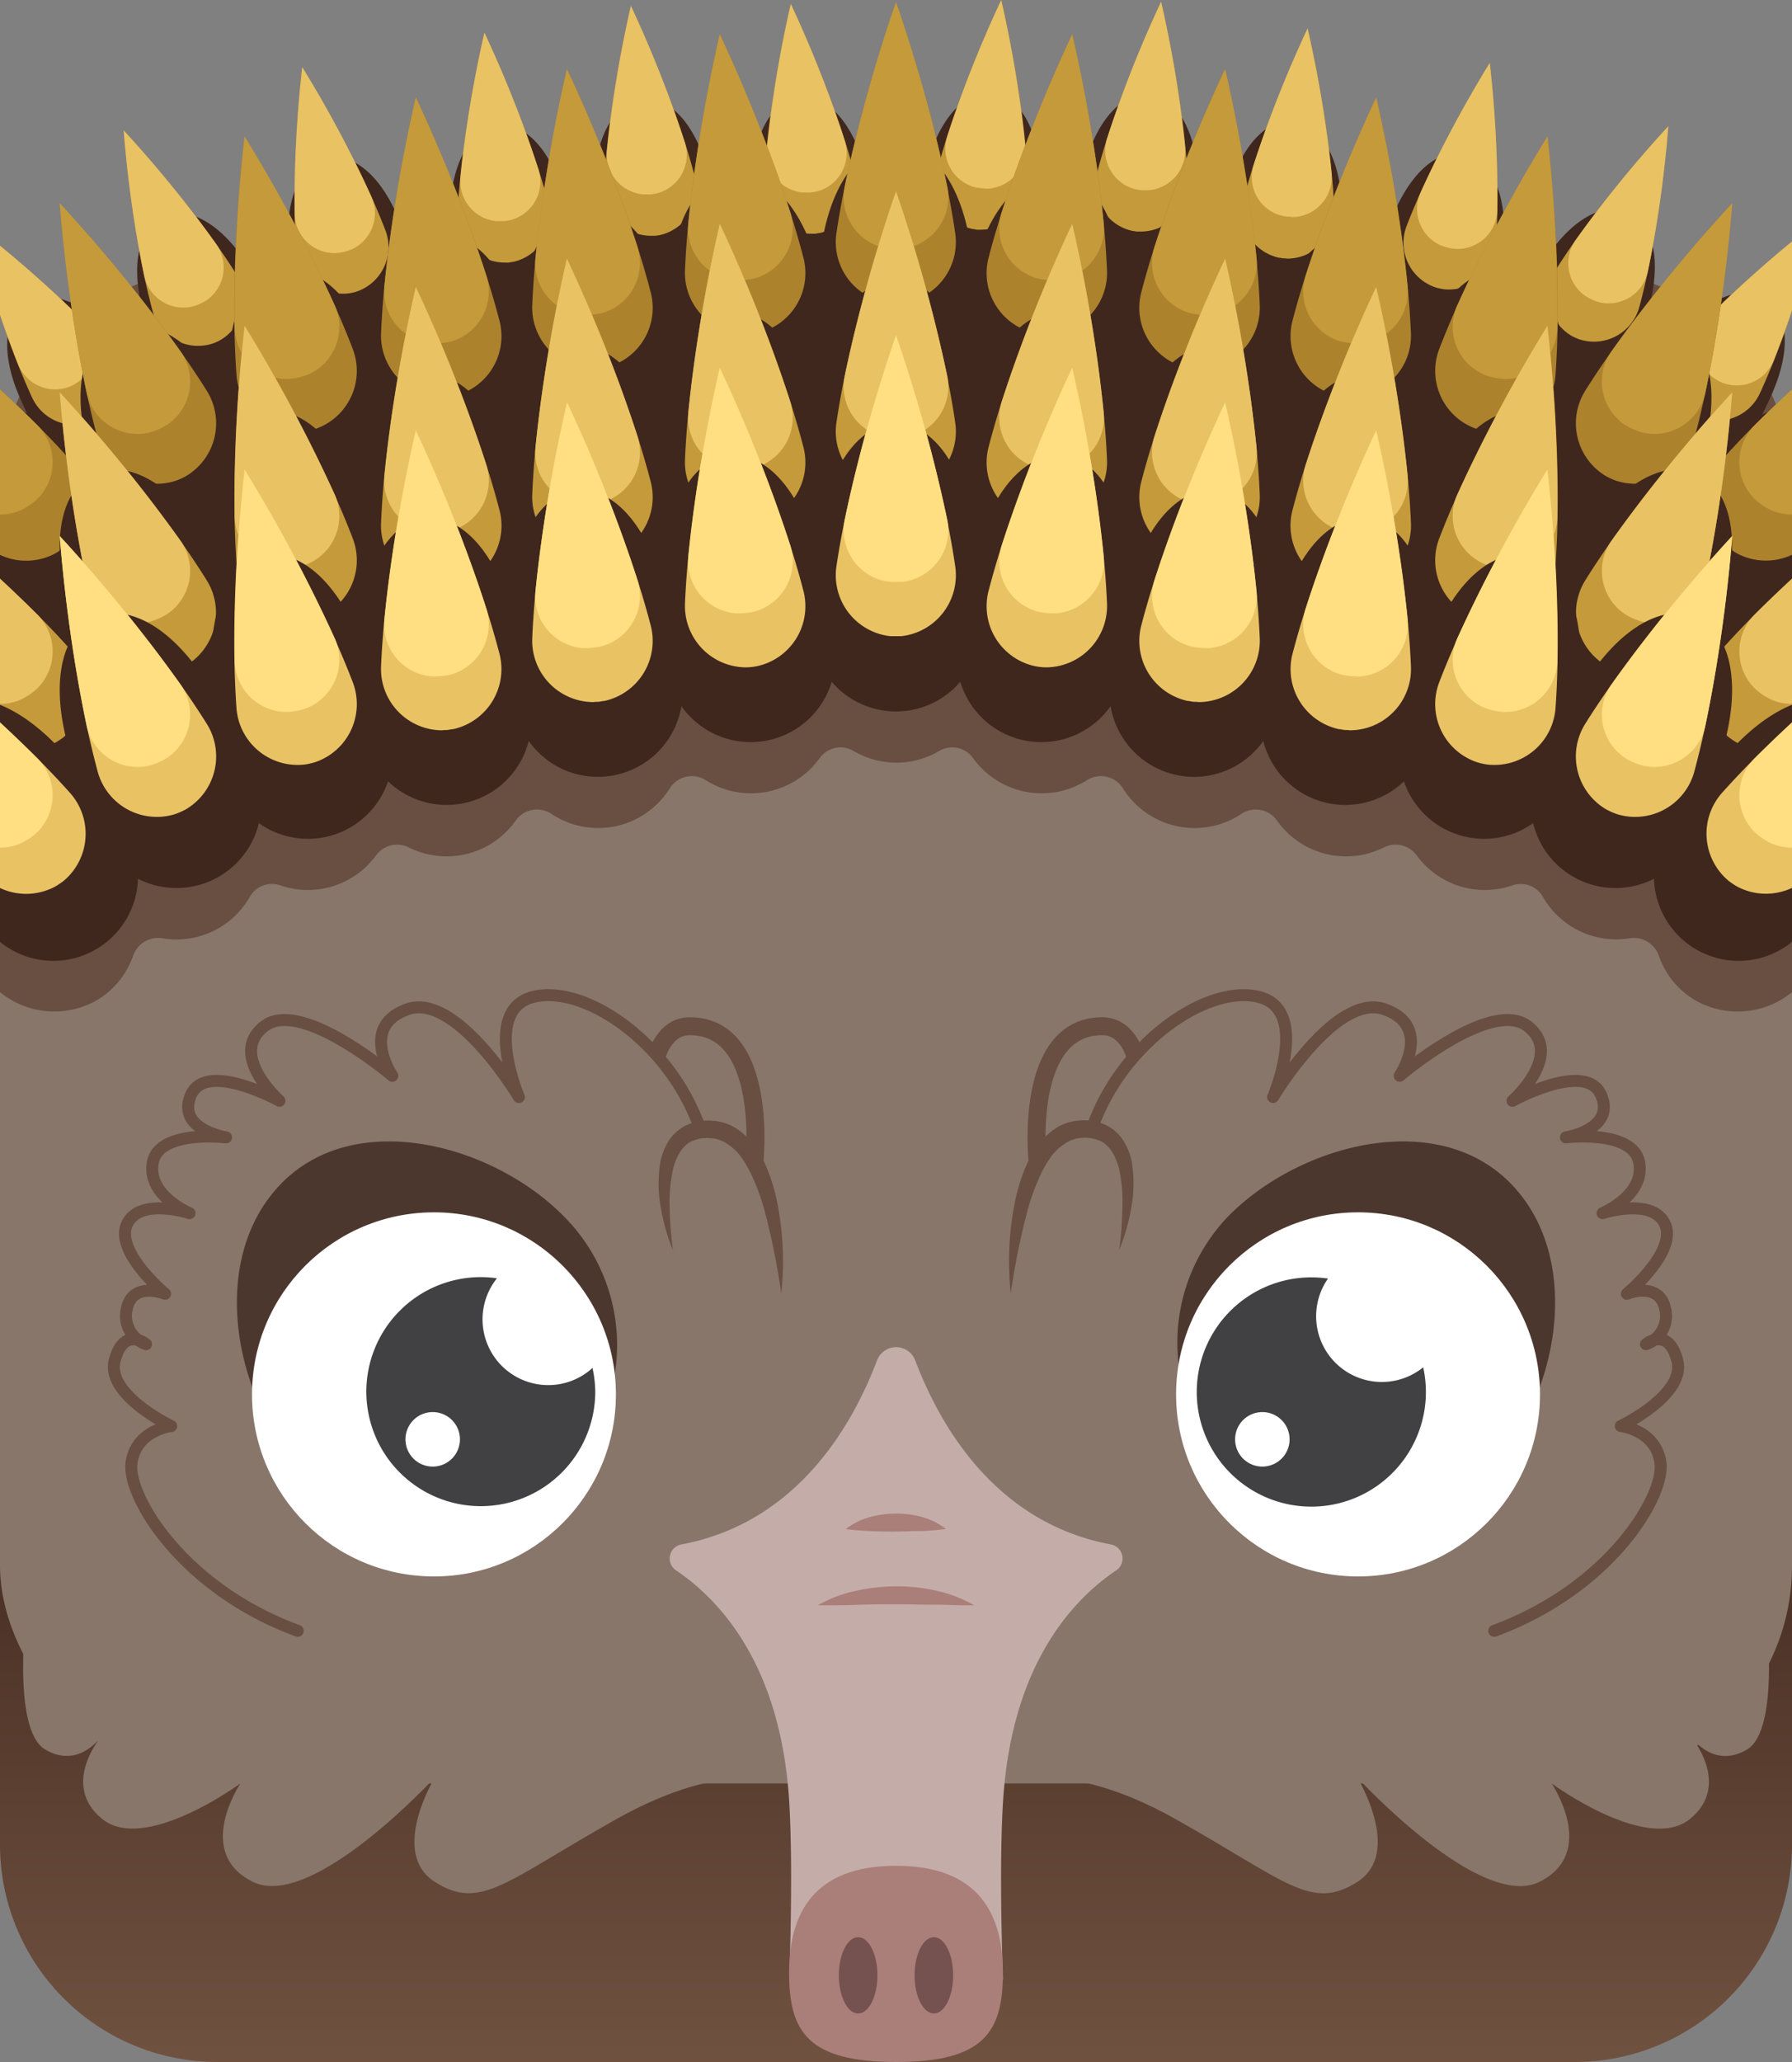 <svg id="Layer_1" data-name="Layer 1" xmlns="http://www.w3.org/2000/svg" xmlns:xlink="http://www.w3.org/1999/xlink" viewBox="0 0 300 345"><rect x="0" y="0" width="300" height="345" fill="#808080" stroke="none"/><defs><linearGradient id="linear-gradient" x1="150" y1="356.11" x2="150" y2="161.16" gradientUnits="userSpaceOnUse"><stop offset="0" stop-color="#755643"/><stop offset="0.61" stop-color="#3f271e"/></linearGradient><clipPath id="clip-path"><rect width="300" height="169.85" fill="none"/></clipPath></defs><g id="australia"><path d="M263.62,345H36.38A36.38,36.38,0,0,1,0,308.62V259.14H300v49.48A36.38,36.38,0,0,1,263.62,345Z" fill="url(#linear-gradient)"/><rect y="45" width="300" height="253.39" rx="36.38" fill="#88766b"/><path d="M307.43,268.58H295.51s2.73,20.74-3.06,24.15-9.53-2.39-9.53-2.39,7.15,8.18,0,14-23.15-5.94-23.15-5.94,7.83,11.58-2.08,16.47-30.46-17.46-30.46-17.46,7.69,12.57,0,17.46-11.72,0-30.46-10.53S168,298.39,168,298.39H132s-10-4.59-28.75,5.94-22.78,15.41-30.46,10.53,0-17.46,0-17.46-20.55,22.34-30.46,17.46-2.08-16.47-2.08-16.47-16,11.76-23.15,5.94,0-14,0-14-3.74,5.79-9.53,2.39-3.06-24.15-3.06-24.15H-7.43" fill="#88766b"/><path d="M248.89,246.38a30.46,30.46,0,0,1-43.07-43.08c11.89-11.89,34.79-18,47.18-5.19S260.79,234.48,248.89,246.38Z" fill="#4c372e"/><path d="M94.18,203.3a30.46,30.46,0,1,1-43.07,43.08c-11.9-11.9-16.5-35.46-4.11-48.27S82.29,191.41,94.18,203.3Z" fill="#4c372e"/><circle cx="227.35" cy="233.3" r="30.46" fill="#fff"/><circle cx="72.65" cy="233.3" r="30.46" fill="#fff"/><path d="M99.19,228.88a11,11,0,0,1-16-15,18.45,18.45,0,0,0-2.7-.2,19.16,19.16,0,1,0,19.16,19.16A19.52,19.52,0,0,0,99.19,228.88Zm-26.78,16.5A4.56,4.56,0,1,1,77,240.83,4.56,4.56,0,0,1,72.41,245.38Z" fill="#414042"/><path d="M238.26,228.77a11,11,0,0,1-15.94-14.85,19.53,19.53,0,0,0-2.77-.2,19.18,19.18,0,1,0,18.71,15.05Zm-26.92,16.61a4.56,4.56,0,1,1,4.55-4.55A4.56,4.56,0,0,1,211.34,245.38Z" fill="#414042"/><path d="M169.21,216.43a50.6,50.6,0,0,1,.53-14.42,31.63,31.63,0,0,1,2.11-7.11,17.9,17.9,0,0,1,1.94-3.34,12.08,12.08,0,0,1,3-2.82,8.39,8.39,0,0,1,4-1.27,8.85,8.85,0,0,1,4.16.68,7.29,7.29,0,0,1,3.22,2.86,10.1,10.1,0,0,1,1.36,3.77,22.25,22.25,0,0,1-.17,7.43,33.54,33.54,0,0,1-2,6.94,60.94,60.94,0,0,0,.55-7.08,25.2,25.2,0,0,0-.64-6.79c-.59-2.11-1.68-3.91-3.41-4.52a6.41,6.41,0,0,0-2.84-.37,5.42,5.42,0,0,0-2.66.9,9.1,9.1,0,0,0-2.23,2,19.84,19.84,0,0,0-1.7,2.78,37.56,37.56,0,0,0-2.4,6.42A120,120,0,0,0,169.21,216.43Z" fill="#694e42"/><path d="M182.75,189c4.85-14.3,19.15-24.31,27.91-22.22s2.47,16.77,2.47,16.77S223.6,166,231.77,168.86,234.32,180,234.32,180s15.32-13.06,21.45-8.28-2.56,12.46-2.56,12.46,12.26-6.77,14.81-1-5.87,7.12-5.87,7.12,11.23-1.34,12.26,4.18-6.13,8.5-6.13,8.5,8.42-2.72,10.47,1.87-6.39,11.62-6.39,11.62,5.36-2.17,6.39,2.43a5,5,0,0,1-3.2,6s3.71-3.06,5.24,2.7-9.45,11-9.45,11,5.87.64,6.64,6.14-8.43,21-27.83,28.12" fill="none" stroke="#694e42" stroke-linecap="round" stroke-linejoin="round" stroke-width="2"/><path d="M173.7,194.38s-2.44-22.68,10.83-22.68c4.25,0,5.5,4.89,5.5,4.89" fill="none" stroke="#694e42" stroke-miterlimit="10" stroke-width="3"/><path d="M130.79,216.43a120,120,0,0,0-2.8-13.9,37.56,37.56,0,0,0-2.4-6.42,19.84,19.84,0,0,0-1.7-2.78,9.1,9.1,0,0,0-2.23-2,5.42,5.42,0,0,0-2.66-.9,6.41,6.41,0,0,0-2.84.37c-1.73.61-2.82,2.41-3.41,4.52a25.2,25.2,0,0,0-.64,6.79,60.94,60.94,0,0,0,.55,7.08,33.54,33.54,0,0,1-2-6.94,22.25,22.25,0,0,1-.17-7.43,10.1,10.1,0,0,1,1.36-3.77,7.29,7.29,0,0,1,3.22-2.86,8.85,8.85,0,0,1,4.16-.68,8.39,8.39,0,0,1,4,1.27,12.08,12.08,0,0,1,3,2.82,17.9,17.9,0,0,1,1.94,3.34,31.63,31.63,0,0,1,2.11,7.11A50.6,50.6,0,0,1,130.79,216.43Z" fill="#694e42"/><path d="M117.25,189c-4.85-14.3-19.15-24.31-27.91-22.22s-2.47,16.77-2.47,16.77S76.4,166,68.23,168.86,65.68,180,65.68,180s-15.32-13.06-21.45-8.28,2.56,12.46,2.56,12.46-12.26-6.77-14.81-1,5.87,7.12,5.87,7.12-11.23-1.34-12.26,4.18,6.13,8.5,6.13,8.5-8.42-2.72-10.47,1.87,6.39,11.62,6.39,11.62-5.36-2.17-6.39,2.43a5,5,0,0,0,3.2,6s-3.71-3.06-5.24,2.7,9.45,11,9.45,11-5.87.64-6.64,6.14,8.43,21,27.83,28.12" fill="none" stroke="#694e42" stroke-linecap="round" stroke-linejoin="round" stroke-width="2"/><path d="M126.3,194.38s2.44-22.68-10.83-22.68c-4.25,0-5.5,4.89-5.5,4.89" fill="none" stroke="#694e42" stroke-miterlimit="10" stroke-width="3"/><path d="M132.12,331.2s.72-17.84,0-29.79c-1.41-22.92-11.7-33.8-18.95-38.67a2.39,2.39,0,0,1,.94-4.34c19.18-3.61,28.5-19.65,32.73-30.82a3.41,3.41,0,0,1,6.36,0c4.23,11.17,13.55,27.21,32.73,30.82a2.39,2.39,0,0,1,.94,4.34c-7.25,4.87-17.54,15.75-18.95,38.67-.74,11.95,0,29.79,0,29.79" fill="#c4ada9"/><path d="M167.9,330.06C167.9,340,164.73,345,150,345s-17.9-5.05-17.9-14.94,4.1-17.89,17.9-17.89S167.9,320.18,167.9,330.06Z" fill="#aa7e79"/><path d="M136.93,268.58a21.79,21.79,0,0,1,6.34-2.41,31,31,0,0,1,6.73-.75,28.35,28.35,0,0,1,6.74.73,22,22,0,0,1,6.33,2.43c-2.3.07-4.46-.1-6.63-.09s-4.29-.08-6.43-.07-4.29,0-6.45.09S139.21,268.6,136.93,268.58Z" fill="#aa7e79"/><path d="M141.59,255.84a11.21,11.21,0,0,1,4-2,16.18,16.18,0,0,1,4.38-.6,15.58,15.58,0,0,1,4.39.58,11.3,11.3,0,0,1,4,2,39.8,39.8,0,0,1-4.32.35c-1.37,0-2.73.07-4.08.08s-2.72,0-4.1-.07A42.37,42.37,0,0,1,141.59,255.84Z" fill="#aa7e79"/><ellipse cx="143.66" cy="330.5" rx="3.23" ry="6.38" fill="#75514f"/><ellipse cx="156.34" cy="330.5" rx="3.23" ry="6.38" fill="#75514f"/><path d="M263.62,45H36.38A36.38,36.38,0,0,0,0,81.38V166a14.38,14.38,0,0,0,16.5,1.18,14.06,14.06,0,0,0,5.8-7.3A4.42,4.42,0,0,1,27.25,157a14.14,14.14,0,0,0,14.54-6.89,4.27,4.27,0,0,1,5.08-2,14.13,14.13,0,0,0,16.09-5,4.36,4.36,0,0,1,5.51-1.31,14.16,14.16,0,0,0,17.87-4.51,4.34,4.34,0,0,1,6-1.09,14.15,14.15,0,0,0,19.79-4.3,4.36,4.36,0,0,1,6-1.38,14.17,14.17,0,0,0,19.14-3.74,4.27,4.27,0,0,1,5.64-1.12,14.15,14.15,0,0,0,14.3,0,4.27,4.27,0,0,1,5.64,1.12,14.17,14.17,0,0,0,19.14,3.74,4.36,4.36,0,0,1,6,1.38,14.15,14.15,0,0,0,19.79,4.3,4.34,4.34,0,0,1,6,1.09,14.16,14.16,0,0,0,17.87,4.51,4.36,4.36,0,0,1,5.51,1.31,14.13,14.13,0,0,0,16.09,5,4.27,4.27,0,0,1,5.08,2A14.14,14.14,0,0,0,272.75,157a4.42,4.42,0,0,1,4.95,2.89,14.06,14.06,0,0,0,5.8,7.3A14.38,14.38,0,0,0,300,166V81.38A36.38,36.38,0,0,0,263.62,45Z" fill="#694e42"/><g clip-path="url(#clip-path)"><path d="M126,42.85a10.68,10.68,0,1,0,21.24-2.26,83.72,83.72,0,0,0-2.38-12.17c-4.57-17.24-18.25-15.84-19.09,1.95A82.35,82.35,0,0,0,126,42.85Z" fill="#3f271e"/><path d="M143.1,29.27A7.87,7.87,0,0,1,137.17,39c-.23,0-.46.08-.7.1s-.47,0-.7,0a7.87,7.87,0,0,1-7.85-8.3c.61-14.15,4.46-30.17,4.46-30.17S139.52,15.56,143.1,29.27Z" fill="#c59a3b"/><path d="M141.4,23.46a6.69,6.69,0,0,1-4.35,8.5l-.62.14c-.23,0-.46.08-.7.11s-.46,0-.7,0-.43,0-.64,0a6.68,6.68,0,0,1-6-7.39,200.76,200.76,0,0,1,4-24.14A200.18,200.18,0,0,1,141.4,23.46Z" fill="#e9c264"/><path d="M99.65,43.16a10.68,10.68,0,0,0,21.24-2.26,82.4,82.4,0,0,0-2.38-12.17C114,11.49,100.27,12.89,99.42,30.68A83.68,83.68,0,0,0,99.65,43.16Z" fill="#3f271e"/><path d="M116.32,29.58a7.87,7.87,0,0,1-5.92,9.77l-.7.1c-.23,0-.47,0-.7,0a7.86,7.86,0,0,1-7.85-8.29C101.76,17,105.61,1,105.61,1S112.75,15.87,116.32,29.58Z" fill="#c59a3b"/><path d="M114.63,23.78a6.68,6.68,0,0,1-4.35,8.49,6.23,6.23,0,0,1-.62.15c-.23,0-.46.08-.7.1s-.47,0-.7,0-.43,0-.64,0a6.68,6.68,0,0,1-6-7.39,200.76,200.76,0,0,1,4-24.14A199.88,199.88,0,0,1,114.63,23.78Z" fill="#e9c264"/><path d="M75.56,47.56A10.68,10.68,0,0,0,96.8,45.3a82.4,82.4,0,0,0-2.38-12.17c-4.57-17.24-18.25-15.84-19.09,1.95A82.35,82.35,0,0,0,75.56,47.56Z" fill="#3f271e"/><path d="M91.81,34.06a7.87,7.87,0,0,1-5.93,9.76c-.23,0-.46.08-.7.11s-.47,0-.7,0a7.87,7.87,0,0,1-7.85-8.29C77.24,21.52,81.09,5.5,81.09,5.5S88.23,20.35,91.81,34.06Z" fill="#c59a3b"/><path d="M90.11,28.25a6.68,6.68,0,0,1-4.35,8.5,6.23,6.23,0,0,1-.62.15c-.23,0-.46.08-.7.1s-.46,0-.7,0-.43,0-.64,0a6.68,6.68,0,0,1-6-7.39,200.76,200.76,0,0,1,4-24.14A200.18,200.18,0,0,1,90.11,28.25Z" fill="#e9c264"/><path d="M49.91,53.73a10.68,10.68,0,1,0,20.84-4.65A82.32,82.32,0,0,0,67,37.26C60.53,20.65,47.1,23.58,48.27,41.35A82.28,82.28,0,0,0,49.91,53.73Z" fill="#3f271e"/><path d="M64.48,38.42a7.87,7.87,0,0,1-4.79,10.37c-.22.07-.45.13-.68.18s-.46.09-.69.12a7.87,7.87,0,0,1-8.74-7.35c-1-14.14,1-30.49,1-30.49S59.38,25.2,64.48,38.42Z" fill="#c59a3b"/><path d="M62.14,32.84a6.68,6.68,0,0,1-3.36,8.93l-.6.22c-.23.07-.45.13-.68.18l-.69.12-.64.06a6.68,6.68,0,0,1-6.84-6.66,200.1,200.1,0,0,1,1.28-24.44A200.35,200.35,0,0,1,62.14,32.84Z" fill="#e9c264"/><path d="M27.89,63.89a10.68,10.68,0,0,0,19.58-8.55,82,82,0,0,0-5.93-10.88C32,29.39,19.37,34.83,23.92,52.06A82.76,82.76,0,0,0,27.89,63.89Z" fill="#3f271e"/><path d="M39.54,45.85a7.87,7.87,0,0,1-2.72,11.09,6.14,6.14,0,0,1-.63.31c-.22.09-.44.18-.66.25a7.87,7.87,0,0,1-10-5.54c-3.68-13.69-4.82-30.13-4.82-30.13S32,33.85,39.54,45.85Z" fill="#c59a3b"/><path d="M36.18,40.82a6.69,6.69,0,0,1-1.59,9.41,6.32,6.32,0,0,1-.56.33c-.2.11-.41.21-.63.31s-.43.18-.65.25-.41.13-.62.18a6.67,6.67,0,0,1-8-5.23,198.3,198.3,0,0,1-3.42-24.24A201.72,201.72,0,0,1,36.18,40.82Z" fill="#e9c264"/><path d="M9.44,78A10.68,10.68,0,1,0,27.3,66.25a83.16,83.16,0,0,0-7.68-9.73C7.68,43.27-3.85,50.77,3.53,67A84.18,84.18,0,0,0,9.44,78Z" fill="#3f271e"/><path d="M18.1,58.06a7.88,7.88,0,0,1-.81,11.4c-.18.14-.37.27-.57.4s-.4.25-.6.37A7.88,7.88,0,0,1,5.34,66.44C-.58,53.57-4.48,37.56-4.48,37.56S8.66,47.51,18.1,58.06Z" fill="#c59a3b"/><path d="M13.94,53.67a6.69,6.69,0,0,1,0,9.55c-.16.14-.32.28-.49.41s-.37.28-.57.41-.4.25-.6.36a4.41,4.41,0,0,1-.58.28A6.68,6.68,0,0,1,3,60.87,200.29,200.29,0,0,1-4.48,37.56,199,199,0,0,1,13.94,53.67Z" fill="#e9c264"/><path d="M174,42.15a10.68,10.68,0,0,1-21.24-2.26,83.86,83.86,0,0,1,2.38-12.16c4.57-17.24,18.25-15.85,19.09,1.95A82.19,82.19,0,0,1,174,42.15Z" fill="#3f271e"/><path d="M156.9,28.56a7.87,7.87,0,0,0,5.93,9.76c.23,0,.46.08.7.11s.47,0,.7,0a7.87,7.87,0,0,0,7.85-8.29C171.47,16,167.62,0,167.62,0S160.48,14.85,156.9,28.56Z" fill="#c59a3b"/><path d="M158.6,22.75a6.68,6.68,0,0,0,4.35,8.5,6.23,6.23,0,0,0,.62.15c.23,0,.46.08.7.1s.46,0,.7.05.43,0,.64,0a6.68,6.68,0,0,0,6-7.39,200.76,200.76,0,0,0-4-24.14A200.18,200.18,0,0,0,158.6,22.75Z" fill="#e9c264"/><path d="M200.35,42.46a10.68,10.68,0,0,1-21.24-2.26A82.54,82.54,0,0,1,181.49,28c4.56-17.24,18.24-15.85,19.09,1.95A83.51,83.51,0,0,1,200.35,42.46Z" fill="#3f271e"/><path d="M183.68,28.88a7.86,7.86,0,0,0,5.92,9.76c.23,0,.46.08.7.1s.47,0,.7,0a7.87,7.87,0,0,0,7.85-8.3C198.24,16.34,194.39.32,194.39.32S187.25,15.17,183.68,28.88Z" fill="#c59a3b"/><path d="M185.37,23.07a6.69,6.69,0,0,0,4.35,8.5l.62.14c.23.05.46.08.7.11s.47,0,.7,0,.43,0,.64,0a6.68,6.68,0,0,0,6-7.39,200.76,200.76,0,0,0-4-24.14A199.27,199.27,0,0,0,185.37,23.07Z" fill="#e9c264"/><path d="M224.44,46.87A10.68,10.68,0,0,1,203.2,44.6a82.54,82.54,0,0,1,2.38-12.16c4.57-17.24,18.25-15.85,19.09,2A82.35,82.35,0,0,1,224.44,46.87Z" fill="#3f271e"/><path d="M208.19,33.36a7.87,7.87,0,0,0,5.93,9.76c.23,0,.46.08.7.1s.47,0,.7.05a7.88,7.88,0,0,0,7.85-8.3c-.61-14.15-4.46-30.18-4.46-30.18S211.77,19.65,208.19,33.36Z" fill="#c59a3b"/><path d="M209.89,27.55A6.67,6.67,0,0,0,214.24,36a6.23,6.23,0,0,0,.62.15,5.36,5.36,0,0,0,.7.1c.23,0,.46,0,.7.05s.43,0,.64,0a6.69,6.69,0,0,0,6-7.39,201.14,201.14,0,0,0-4-24.15A199.88,199.88,0,0,0,209.89,27.55Z" fill="#e9c264"/><path d="M250.09,53a10.68,10.68,0,1,1-20.84-4.64A81.53,81.53,0,0,1,233,36.57c6.48-16.61,19.91-13.68,18.74,4.09A82.32,82.32,0,0,1,250.09,53Z" fill="#3f271e"/><path d="M235.52,37.71a7.87,7.87,0,0,0,4.79,10.37c.22.07.45.13.68.18l.69.13A7.88,7.88,0,0,0,250.42,41c1-14.13-1-30.49-1-30.49S240.62,24.5,235.52,37.71Z" fill="#c59a3b"/><path d="M237.86,32.13a6.69,6.69,0,0,0,3.36,8.94l.6.21c.23.07.45.13.68.18s.46.1.69.13l.64.06A6.68,6.68,0,0,0,250.67,35a200.18,200.18,0,0,0-1.28-24.45A201.5,201.5,0,0,0,237.86,32.13Z" fill="#e9c264"/><path d="M272.11,63.19a10.68,10.68,0,1,1-19.58-8.54,82.72,82.72,0,0,1,5.93-10.89c9.54-15.06,22.17-9.62,17.62,7.6A82.76,82.76,0,0,1,272.11,63.19Z" fill="#3f271e"/><path d="M260.46,45.14a7.88,7.88,0,0,0,2.72,11.1,6.09,6.09,0,0,0,.63.3c.22.1.44.18.66.26a7.87,7.87,0,0,0,10-5.55c3.68-13.68,4.82-30.12,4.82-30.12S268,33.15,260.46,45.14Z" fill="#c59a3b"/><path d="M263.82,40.11a6.69,6.69,0,0,0,1.59,9.41,6.32,6.32,0,0,0,.56.33,6.14,6.14,0,0,0,.63.31c.21.1.43.18.65.26s.41.13.62.18a6.69,6.69,0,0,0,8-5.23,198.3,198.3,0,0,0,3.42-24.24A200.82,200.82,0,0,0,263.82,40.11Z" fill="#e9c264"/><path d="M290.56,77.28A10.68,10.68,0,0,1,272.7,65.55a83.16,83.16,0,0,1,7.68-9.73c11.94-13.24,23.47-5.75,16.09,10.46A84.33,84.33,0,0,1,290.56,77.28Z" fill="#3f271e"/><path d="M281.9,57.36a7.87,7.87,0,0,0,.81,11.39c.18.14.37.28.57.41s.4.25.6.36a7.88,7.88,0,0,0,10.78-3.79c5.92-12.87,9.82-28.88,9.82-28.88S291.34,46.8,281.9,57.36Z" fill="#c59a3b"/><path d="M286.06,53a6.69,6.69,0,0,0,0,9.55l.49.42c.18.14.37.28.57.41l.6.36.58.28A6.68,6.68,0,0,0,297,60.17a200.11,200.11,0,0,0,7.45-23.32A200.74,200.74,0,0,0,286.06,53Z" fill="#e9c264"/><path d="M187.47,62.7a13.73,13.73,0,0,1-15.2,12A13.56,13.56,0,0,1,160,59.85a101.83,101.83,0,0,1,3.08-15.34c5.9-21.75,23.61-20,24.7,2.45A101.5,101.5,0,0,1,187.47,62.7Z" fill="#3f271e"/><path d="M165.53,43a10.26,10.26,0,0,0,7.73,12.73c.3.05.6.1.91.13s.61,0,.91.06A10.27,10.27,0,0,0,185.32,45.1c-.8-18.45-5.82-39.35-5.82-39.35S170.19,25.12,165.53,43Z" fill="#ad822d"/><path d="M167.73,35.42a8.72,8.72,0,0,0,5.68,11.08,6.84,6.84,0,0,0,.81.19,9.07,9.07,0,0,0,.91.14c.3,0,.61.05.91.06s.56,0,.84,0a8.72,8.72,0,0,0,7.88-9.64A261,261,0,0,0,179.5,5.75,261.81,261.81,0,0,0,167.73,35.42Z" fill="#c59a3b"/><path d="M212.41,68.23a13.74,13.74,0,0,1-15.21,12,13.55,13.55,0,0,1-12.28-14.81A101.94,101.94,0,0,1,188,50c5.91-21.74,23.61-20,24.7,2.46A102.84,102.84,0,0,1,212.41,68.23Z" fill="#3f271e"/><path d="M191.09,48.81a10.27,10.27,0,0,0,7.74,12.73c.29.06.6.1.9.14s.61,0,.92.06a10.28,10.28,0,0,0,10.24-10.82c-.8-18.46-5.82-39.36-5.82-39.36S195.76,30.93,191.09,48.81Z" fill="#ad822d"/><path d="M193.3,41.24A8.72,8.72,0,0,0,199,52.32c.27.07.54.14.82.19s.6.1.9.13a7.22,7.22,0,0,0,.92.06c.28,0,.56,0,.84,0a8.71,8.71,0,0,0,7.87-9.64,259.77,259.77,0,0,0-5.25-31.49A260.27,260.27,0,0,0,193.3,41.24Z" fill="#c59a3b"/><path d="M237.1,72.73a13.74,13.74,0,0,1-15.21,12,13.56,13.56,0,0,1-12.28-14.82,101.83,101.83,0,0,1,3.08-15.34c5.9-21.75,23.61-20,24.7,2.45A102.82,102.82,0,0,1,237.1,72.73Z" fill="#3f271e"/><path d="M216.41,53.55a10.27,10.27,0,0,0,7.74,12.73c.29.06.6.1.9.14s.61,0,.92,0A10.25,10.25,0,0,0,236.2,55.66c-.79-18.46-5.81-39.36-5.81-39.36S221.08,35.67,216.41,53.55Z" fill="#ad822d"/><path d="M218.62,46a8.72,8.72,0,0,0,5.67,11.08l.82.19c.29,0,.6.1.9.13s.61,0,.92.06.56,0,.83,0a8.72,8.72,0,0,0,7.88-9.64,262.06,262.06,0,0,0-5.25-31.49A260.27,260.27,0,0,0,218.62,46Z" fill="#c59a3b"/><path d="M259.5,79.58A13.83,13.83,0,0,1,243,89.8a13.47,13.47,0,0,1-10.48-16.08,102.35,102.35,0,0,1,4.84-14.9c8.39-21,25.77-17.26,24.26,5.16A102.61,102.61,0,0,1,259.5,79.58Z" fill="#3f271e"/><path d="M241,58.25a10.27,10.27,0,0,0,6.24,13.53,8.93,8.93,0,0,0,.89.23c.3.07.6.12.9.17a10.27,10.27,0,0,0,11.39-9.6c1.3-18.43-1.33-39.76-1.33-39.76S247.63,41,241,58.25Z" fill="#ad822d"/><path d="M244,51a8.72,8.72,0,0,0,4.39,11.65c.25.1.52.2.79.28s.58.17.88.24.6.12.9.16.56.06.84.08a8.72,8.72,0,0,0,8.91-8.69,260.77,260.77,0,0,0-1.66-31.88A260.93,260.93,0,0,0,244,51Z" fill="#c59a3b"/><path d="M280.13,89.86a14,14,0,0,1-18.19,7,13.33,13.33,0,0,1-7.14-17.73,103.38,103.38,0,0,1,7.68-13.73c12.34-19,28.68-12.13,22.8,9.59A102.85,102.85,0,0,1,280.13,89.86Z" fill="#3f271e"/><path d="M265.45,65.27A10.27,10.27,0,0,0,269,79.74a9,9,0,0,0,.83.4,7.44,7.44,0,0,0,.85.33,10.26,10.26,0,0,0,13-7.23C288.49,55.4,290,34,290,34S275.28,49.63,265.45,65.27Z" fill="#ad822d"/><path d="M269.83,58.72A8.71,8.71,0,0,0,271.91,71c.23.15.47.29.72.43l.82.4c.29.12.57.23.86.33s.53.17.8.24a8.72,8.72,0,0,0,10.41-6.82A259.66,259.66,0,0,0,290,34,260.18,260.18,0,0,0,269.83,58.72Z" fill="#c59a3b"/><path d="M299.11,103.45A14,14,0,0,1,280,107.32a13.26,13.26,0,0,1-4-18.65,104.42,104.42,0,0,1,9.94-12.28c15.45-16.7,30.37-7.25,20.82,13.19A104.69,104.69,0,0,1,299.11,103.45Z" fill="#3f271e"/><path d="M288.38,76.81a10.27,10.27,0,0,0,1.05,14.86q.36.28.75.54c.25.17.52.32.78.47A10.29,10.29,0,0,0,305,87.74c7.73-16.78,12.81-37.66,12.81-37.66S300.7,63.05,288.38,76.81Z" fill="#ad822d"/><path d="M293.8,71.09a8.72,8.72,0,0,0,0,12.45c.2.18.42.37.64.54s.48.36.74.53a9.12,9.12,0,0,0,.79.47c.25.14.5.26.75.37a8.71,8.71,0,0,0,11.41-5,259.14,259.14,0,0,0,9.72-30.4A261.49,261.49,0,0,0,293.8,71.09Z" fill="#c59a3b"/><path d="M112.53,62.7a13.73,13.73,0,0,0,15.2,12A13.56,13.56,0,0,0,140,59.85a101.83,101.83,0,0,0-3.08-15.34c-5.9-21.75-23.61-20-24.7,2.45A101.5,101.5,0,0,0,112.53,62.7Z" fill="#3f271e"/><path d="M134.47,43a10.26,10.26,0,0,1-7.73,12.73c-.3.05-.6.1-.91.13s-.61,0-.91.06A10.27,10.27,0,0,1,114.68,45.1c.8-18.45,5.82-39.35,5.82-39.35S129.81,25.12,134.47,43Z" fill="#ad822d"/><path d="M132.27,35.42a8.72,8.72,0,0,1-5.68,11.08,6.84,6.84,0,0,1-.81.19,9.07,9.07,0,0,1-.91.14c-.3,0-.61.05-.91.06s-.56,0-.84,0a8.72,8.72,0,0,1-7.88-9.64A261,261,0,0,1,120.5,5.75,261.81,261.81,0,0,1,132.27,35.42Z" fill="#c59a3b"/><path d="M87.59,68.23a13.74,13.74,0,0,0,15.21,12,13.55,13.55,0,0,0,12.28-14.81A101.94,101.94,0,0,0,112,50c-5.91-21.74-23.61-20-24.7,2.46A102.84,102.84,0,0,0,87.59,68.23Z" fill="#3f271e"/><path d="M108.91,48.81a10.27,10.27,0,0,1-7.74,12.73c-.29.06-.6.1-.9.14s-.61,0-.92.06A10.28,10.28,0,0,1,89.11,50.92c.8-18.46,5.82-39.36,5.82-39.36S104.24,30.93,108.91,48.81Z" fill="#ad822d"/><path d="M106.7,41.24A8.72,8.72,0,0,1,101,52.32c-.27.07-.54.14-.82.19s-.6.1-.9.13a7.22,7.22,0,0,1-.92.06c-.28,0-.56,0-.84,0a8.71,8.71,0,0,1-7.87-9.64,259.77,259.77,0,0,1,5.25-31.49A260.27,260.27,0,0,1,106.7,41.24Z" fill="#c59a3b"/><path d="M62.9,72.73a13.74,13.74,0,0,0,15.21,12A13.56,13.56,0,0,0,90.39,69.88a101.83,101.83,0,0,0-3.08-15.34c-5.9-21.75-23.61-20-24.7,2.45A102.82,102.82,0,0,0,62.9,72.73Z" fill="#3f271e"/><path d="M83.59,53.55a10.27,10.27,0,0,1-7.74,12.73c-.29.06-.6.1-.9.14s-.61,0-.92,0A10.25,10.25,0,0,1,63.8,55.66c.79-18.46,5.81-39.36,5.81-39.36S78.92,35.67,83.59,53.55Z" fill="#ad822d"/><path d="M81.38,46a8.72,8.72,0,0,1-5.67,11.08l-.82.19c-.29,0-.6.1-.9.13s-.61,0-.92.06-.56,0-.83,0a8.72,8.72,0,0,1-7.88-9.64A262.06,262.06,0,0,1,69.61,16.3,260.27,260.27,0,0,1,81.38,46Z" fill="#c59a3b"/><path d="M40.5,79.58A13.83,13.83,0,0,0,57,89.8,13.47,13.47,0,0,0,67.48,73.72a102.35,102.35,0,0,0-4.84-14.9c-8.39-21-25.77-17.26-24.26,5.16A102.61,102.61,0,0,0,40.5,79.58Z" fill="#3f271e"/><path d="M59,58.25a10.27,10.27,0,0,1-6.24,13.53,8.93,8.93,0,0,1-.89.23c-.3.07-.6.12-.9.17a10.27,10.27,0,0,1-11.39-9.6c-1.3-18.43,1.33-39.76,1.33-39.76S52.37,41,59,58.25Z" fill="#ad822d"/><path d="M56,51a8.72,8.72,0,0,1-4.39,11.65c-.25.1-.52.2-.79.28s-.58.17-.88.24-.6.12-.9.16-.56.06-.84.08a8.72,8.72,0,0,1-8.91-8.69,260.77,260.77,0,0,1,1.66-31.88A260.93,260.93,0,0,1,56,51Z" fill="#c59a3b"/><path d="M19.87,89.86a14,14,0,0,0,18.19,7A13.33,13.33,0,0,0,45.2,79.08a103.38,103.38,0,0,0-7.68-13.73c-12.34-19-28.68-12.13-22.8,9.59A102.85,102.85,0,0,0,19.87,89.86Z" fill="#3f271e"/><path d="M34.55,65.27A10.27,10.27,0,0,1,31,79.74a9,9,0,0,1-.83.4,7.44,7.44,0,0,1-.85.33,10.26,10.26,0,0,1-13-7.23C11.51,55.4,10,34,10,34S24.72,49.63,34.55,65.27Z" fill="#ad822d"/><path d="M30.17,58.72A8.71,8.71,0,0,1,28.09,71c-.23.15-.47.29-.72.43l-.82.4c-.29.12-.57.23-.86.33s-.53.17-.8.24a8.72,8.72,0,0,1-10.41-6.82A259.66,259.66,0,0,1,10,34,260.18,260.18,0,0,1,30.17,58.72Z" fill="#c59a3b"/><path d="M.89,103.45A14,14,0,0,0,20,107.32a13.26,13.26,0,0,0,4-18.65,104.42,104.42,0,0,0-9.94-12.28C-1.39,59.69-16.31,69.14-6.76,89.58A104.69,104.69,0,0,0,.89,103.45Z" fill="#3f271e"/><path d="M11.62,76.81a10.27,10.27,0,0,1-1,14.86q-.36.28-.75.54c-.25.17-.52.32-.78.47A10.29,10.29,0,0,1-5,87.74C-12.75,71-17.83,50.08-17.83,50.08S-.7,63.05,11.62,76.81Z" fill="#ad822d"/><path d="M6.2,71.09a8.72,8.72,0,0,1,0,12.45c-.2.18-.42.37-.64.54s-.48.36-.74.53a9.12,9.12,0,0,1-.79.47c-.25.14-.5.26-.75.37a8.71,8.71,0,0,1-11.41-5,259.14,259.14,0,0,1-9.72-30.4A261.49,261.49,0,0,1,6.2,71.09Z" fill="#c59a3b"/><path d="M163.82,56.4a13.82,13.82,0,0,1-27.64,0,100.81,100.81,0,0,1,1.4-15.57c3.51-22.23,21.3-22.31,24.83-.11A102.35,102.35,0,0,1,163.82,56.4Z" fill="#3f271e"/><path d="M140.05,38.87a10.27,10.27,0,0,0,9,11.84c.31,0,.61,0,.92,0s.61,0,.92,0a10.27,10.27,0,0,0,9-11.84C157.21,20.6,150,.35,150,.35S142.79,20.6,140.05,38.87Z" fill="#ad822d"/><path d="M141.44,31.1a8.72,8.72,0,0,0,6.81,10.42c.28,0,.55.08.83.1s.61,0,.92,0,.61,0,.92,0,.55-.06.83-.1a8.72,8.72,0,0,0,6.81-10.42A261.12,261.12,0,0,0,150,.35,261.12,261.12,0,0,0,141.44,31.1Z" fill="#c59a3b"/><path d="M188.43,87.44a14.17,14.17,0,0,1-28.19-3,111.57,111.57,0,0,1,3.16-16.15c6.06-22.88,24.22-21,25.34,2.59A110.94,110.94,0,0,1,188.43,87.44Z" fill="#3f271e"/><path d="M165.53,74.68a10.26,10.26,0,0,0,7.73,12.73c.3.06.6.1.91.14s.61,0,.91.06a10.27,10.27,0,0,0,10.24-10.82c-.8-18.46-5.82-39.36-5.82-39.36S170.19,56.8,165.53,74.68Z" fill="#c59a3b"/><path d="M167.73,67.11a8.72,8.72,0,0,0,5.68,11.08c.26.07.53.14.81.19a9.06,9.06,0,0,0,.91.13,7,7,0,0,0,.91.06c.28,0,.56,0,.84,0a8.73,8.73,0,0,0,7.88-9.64,261.37,261.37,0,0,0-5.26-31.49A262.42,262.42,0,0,0,167.73,67.11Z" fill="#e9c264"/><path d="M214,93.25a14.17,14.17,0,1,1-28.19-3A108.82,108.82,0,0,1,189,74.11c6.06-22.88,24.21-21,25.33,2.58A109.64,109.64,0,0,1,214,93.25Z" fill="#3f271e"/><path d="M191.09,80.5a10.28,10.28,0,0,0,7.74,12.73c.29,0,.6.1.9.13s.61,0,.92.06A10.27,10.27,0,0,0,210.89,82.6c-.8-18.46-5.82-39.35-5.82-39.35S195.76,62.62,191.09,80.5Z" fill="#c59a3b"/><path d="M193.3,72.92A8.72,8.72,0,0,0,199,84a7.51,7.51,0,0,0,.82.19c.3.06.6.11.9.14l.92.06c.28,0,.56,0,.84,0a8.71,8.71,0,0,0,7.87-9.64,259.83,259.83,0,0,0-5.25-31.48A259.67,259.67,0,0,0,193.3,72.92Z" fill="#e9c264"/><path d="M239.32,98a14.17,14.17,0,1,1-28.19-3,108.82,108.82,0,0,1,3.16-16.14c6.05-22.88,24.21-21,25.33,2.58A109.64,109.64,0,0,1,239.32,98Z" fill="#3f271e"/><path d="M216.41,85.23A10.28,10.28,0,0,0,224.15,98c.29,0,.6.1.9.13s.61.05.92.06A10.25,10.25,0,0,0,236.2,87.34C235.41,68.88,230.39,48,230.39,48S221.08,67.36,216.41,85.23Z" fill="#c59a3b"/><path d="M218.62,77.66a8.72,8.72,0,0,0,5.67,11.08,7.51,7.51,0,0,0,.82.19c.29.06.6.1.9.14s.61.05.92.06.56,0,.83,0a8.71,8.71,0,0,0,7.88-9.64A262.12,262.12,0,0,0,230.39,48,259.67,259.67,0,0,0,218.62,77.66Z" fill="#e9c264"/><path d="M262.29,105.2A14.17,14.17,0,0,1,234.62,99a110.42,110.42,0,0,1,5-15.69c8.6-22,26.43-18.16,24.88,5.43A110.44,110.44,0,0,1,262.29,105.2Z" fill="#3f271e"/><path d="M241,89.94a10.25,10.25,0,0,0,6.24,13.52c.29.09.59.17.89.24s.6.12.9.16a10.26,10.26,0,0,0,11.39-9.59c1.3-18.43-1.33-39.76-1.33-39.76S247.63,72.7,241,89.94Z" fill="#c59a3b"/><path d="M244,82.66a8.72,8.72,0,0,0,4.39,11.65c.25.11.52.2.79.29s.58.16.88.23.6.12.9.16a8,8,0,0,0,.84.08,8.71,8.71,0,0,0,8.91-8.68,260.6,260.6,0,0,0-1.66-31.88A261.36,261.36,0,0,0,244,82.66Z" fill="#e9c264"/><path d="M283.45,116a14.17,14.17,0,1,1-26-11.35,109.55,109.55,0,0,1,7.87-14.44c12.66-20,29.42-12.77,23.38,10.08A109,109,0,0,1,283.45,116Z" fill="#3f271e"/><path d="M265.45,97A10.27,10.27,0,0,0,269,111.43l.83.4c.28.12.57.23.85.33a10.26,10.26,0,0,0,13-7.24c4.8-17.84,6.29-39.28,6.29-39.28S275.28,81.31,265.45,97Z" fill="#c59a3b"/><path d="M269.83,90.4a8.71,8.71,0,0,0,2.08,12.27,6.52,6.52,0,0,0,.72.43,8.86,8.86,0,0,0,.82.4,7.58,7.58,0,0,0,.86.33,7.36,7.36,0,0,0,.8.24,8.71,8.71,0,0,0,10.41-6.82A259.66,259.66,0,0,0,290,65.64,261.7,261.7,0,0,0,269.83,90.4Z" fill="#e9c264"/><path d="M302.91,130.32a14.17,14.17,0,1,1-23.69-15.56,109.53,109.53,0,0,1,10.19-12.91c15.84-17.58,31.15-7.64,21.35,13.88A111.06,111.06,0,0,1,302.91,130.32Z" fill="#3f271e"/><path d="M288.38,108.5a10.27,10.27,0,0,0,1.05,14.86c.24.18.49.36.75.53a9,9,0,0,0,.78.47A10.27,10.27,0,0,0,305,119.42c7.73-16.78,12.81-37.66,12.81-37.66S300.7,94.73,288.38,108.5Z" fill="#c59a3b"/><path d="M293.8,102.77a8.72,8.72,0,0,0,0,12.45,8.3,8.3,0,0,0,.64.54c.24.19.48.37.74.54s.52.32.79.47.5.26.75.37a8.72,8.72,0,0,0,11.41-5,259.62,259.62,0,0,0,9.72-30.41A261.49,261.49,0,0,0,293.8,102.77Z" fill="#e9c264"/><path d="M111.57,87.44a14.17,14.17,0,0,0,28.19-3,111.57,111.57,0,0,0-3.16-16.15c-6.06-22.88-24.22-21-25.34,2.59A110.94,110.94,0,0,0,111.57,87.44Z" fill="#3f271e"/><path d="M134.47,74.68a10.26,10.26,0,0,1-7.73,12.73c-.3.06-.6.1-.91.14s-.61,0-.91.06a10.27,10.27,0,0,1-10.24-10.82c.8-18.46,5.82-39.36,5.82-39.36S129.81,56.8,134.47,74.68Z" fill="#c59a3b"/><path d="M132.27,67.11a8.72,8.72,0,0,1-5.68,11.08c-.26.07-.53.14-.81.19a9.06,9.06,0,0,1-.91.13,7,7,0,0,1-.91.06c-.28,0-.56,0-.84,0a8.73,8.73,0,0,1-7.88-9.64,261.37,261.37,0,0,1,5.26-31.49A262.42,262.42,0,0,1,132.27,67.11Z" fill="#e9c264"/><path d="M86,93.25a14.17,14.17,0,1,0,28.19-3A108.82,108.82,0,0,0,111,74.11c-6.06-22.88-24.21-21-25.33,2.58A109.64,109.64,0,0,0,86,93.25Z" fill="#3f271e"/><path d="M108.91,80.5a10.28,10.28,0,0,1-7.74,12.73c-.29,0-.6.1-.9.13s-.61,0-.92.06A10.27,10.27,0,0,1,89.11,82.6c.8-18.46,5.82-39.35,5.82-39.35S104.24,62.62,108.91,80.5Z" fill="#c59a3b"/><path d="M106.7,72.92A8.72,8.72,0,0,1,101,84a7.51,7.51,0,0,1-.82.19c-.3.06-.6.11-.9.14l-.92.06c-.28,0-.56,0-.84,0a8.71,8.71,0,0,1-7.87-9.64,259.83,259.83,0,0,1,5.25-31.48A259.67,259.67,0,0,1,106.7,72.92Z" fill="#e9c264"/><path d="M60.68,98a14.17,14.17,0,1,0,28.19-3,108.82,108.82,0,0,0-3.16-16.14c-6-22.88-24.21-21-25.33,2.58A109.64,109.64,0,0,0,60.68,98Z" fill="#3f271e"/><path d="M83.59,85.23A10.28,10.28,0,0,1,75.85,98c-.29,0-.6.1-.9.13s-.61.05-.92.06A10.25,10.25,0,0,1,63.8,87.34C64.59,68.88,69.61,48,69.61,48S78.92,67.36,83.59,85.23Z" fill="#c59a3b"/><path d="M81.38,77.66a8.72,8.72,0,0,1-5.67,11.08,7.51,7.51,0,0,1-.82.19c-.29.06-.6.1-.9.14s-.61.05-.92.06-.56,0-.83,0a8.71,8.71,0,0,1-7.88-9.64A262.12,262.12,0,0,1,69.61,48,259.67,259.67,0,0,1,81.38,77.66Z" fill="#e9c264"/><path d="M37.71,105.2A14.17,14.17,0,0,0,65.38,99a110.42,110.42,0,0,0-5-15.69c-8.6-22-26.43-18.16-24.88,5.43A110.44,110.44,0,0,0,37.71,105.2Z" fill="#3f271e"/><path d="M59,89.94a10.25,10.25,0,0,1-6.24,13.52c-.29.09-.59.17-.89.24s-.6.12-.9.16A10.26,10.26,0,0,1,39.6,94.27c-1.3-18.43,1.33-39.76,1.33-39.76S52.37,72.7,59,89.94Z" fill="#c59a3b"/><path d="M56,82.66a8.72,8.72,0,0,1-4.39,11.65c-.25.11-.52.2-.79.29s-.58.16-.88.23-.6.12-.9.16a8,8,0,0,1-.84.08,8.71,8.71,0,0,1-8.91-8.68,260.6,260.6,0,0,1,1.66-31.88A261.36,261.36,0,0,1,56,82.66Z" fill="#e9c264"/><path d="M16.55,116a14.17,14.17,0,1,0,26-11.35,109.55,109.55,0,0,0-7.87-14.44C22,70.23,5.23,77.46,11.27,100.31A109,109,0,0,0,16.55,116Z" fill="#3f271e"/><path d="M34.55,97A10.27,10.27,0,0,1,31,111.43l-.83.4c-.28.12-.57.23-.85.33a10.26,10.26,0,0,1-13-7.24C11.51,87.08,10,65.64,10,65.64S24.72,81.31,34.55,97Z" fill="#c59a3b"/><path d="M30.17,90.4a8.71,8.71,0,0,1-2.08,12.27,6.52,6.52,0,0,1-.72.43,8.86,8.86,0,0,1-.82.4,7.58,7.58,0,0,1-.86.33,7.36,7.36,0,0,1-.8.24,8.71,8.71,0,0,1-10.41-6.82A259.66,259.66,0,0,1,10,65.64,261.7,261.7,0,0,1,30.17,90.4Z" fill="#e9c264"/><path d="M-2.91,130.32a14.17,14.17,0,1,0,23.69-15.56,109.53,109.53,0,0,0-10.19-12.91c-15.84-17.58-31.15-7.64-21.35,13.88A111.06,111.06,0,0,0-2.91,130.32Z" fill="#3f271e"/><path d="M11.62,108.5a10.27,10.27,0,0,1-1,14.86c-.24.18-.49.36-.75.53a9,9,0,0,1-.78.47A10.27,10.27,0,0,1-5,119.42c-7.73-16.78-12.81-37.66-12.81-37.66S-.7,94.73,11.62,108.5Z" fill="#c59a3b"/><path d="M6.2,102.77a8.72,8.72,0,0,1,0,12.45,8.3,8.3,0,0,1-.64.54c-.24.19-.48.37-.74.54s-.52.32-.79.47-.5.26-.75.37a8.72,8.72,0,0,1-11.41-5,259.62,259.62,0,0,1-9.72-30.41A261.49,261.49,0,0,1,6.2,102.77Z" fill="#e9c264"/><path d="M164.17,80.81a14.17,14.17,0,1,1-28.34,0,110.5,110.5,0,0,1,1.43-16.39c3.6-23.39,21.85-23.47,25.46-.11A109.51,109.51,0,0,1,164.17,80.81Z" fill="#3f271e"/><path d="M140.05,70.55a10.26,10.26,0,0,0,9,11.84c.31,0,.61,0,.92,0s.61,0,.92,0a10.26,10.26,0,0,0,9-11.84C157.21,52.28,150,32,150,32S142.79,52.28,140.05,70.55Z" fill="#c59a3b"/><path d="M141.44,62.79a8.71,8.71,0,0,0,6.81,10.41c.28,0,.55.08.83.11s.61,0,.92,0,.61,0,.92,0,.55-.06.83-.11a8.71,8.71,0,0,0,6.81-10.41A261.62,261.62,0,0,0,150,32,261.62,261.62,0,0,0,141.44,62.79Z" fill="#e9c264"/><path d="M188.43,111.49a14.17,14.17,0,0,1-28.19-3,111.57,111.57,0,0,1,3.16-16.15c6.06-22.88,24.22-21,25.34,2.59A110.94,110.94,0,0,1,188.43,111.49Z" fill="#3f271e"/><path d="M165.53,98.73a10.26,10.26,0,0,0,7.73,12.73c.3.06.6.1.91.14s.61.05.91.06a10.27,10.27,0,0,0,10.24-10.82c-.8-18.46-5.82-39.36-5.82-39.36S170.19,80.85,165.53,98.73Z" fill="#e9c264"/><path d="M167.73,91.16a8.72,8.72,0,0,0,5.68,11.08c.26.07.53.14.81.19a9.06,9.06,0,0,0,.91.13,7,7,0,0,0,.91.06c.28,0,.56,0,.84,0A8.73,8.73,0,0,0,184.76,93a261.37,261.37,0,0,0-5.26-31.49A262.42,262.42,0,0,0,167.73,91.16Z" fill="#ffdf81"/><path d="M214,117.3a14.17,14.17,0,1,1-28.19-3A108.82,108.82,0,0,1,189,98.16c6.06-22.88,24.21-21,25.33,2.58A109.64,109.64,0,0,1,214,117.3Z" fill="#3f271e"/><path d="M191.09,104.55a10.28,10.28,0,0,0,7.74,12.73c.29,0,.6.1.9.13s.61,0,.92.06a10.27,10.27,0,0,0,10.24-10.82c-.8-18.46-5.82-39.35-5.82-39.35S195.76,86.67,191.09,104.55Z" fill="#e9c264"/><path d="M193.3,97A8.72,8.72,0,0,0,199,108.05a7.51,7.51,0,0,0,.82.19c.3.06.6.1.9.14l.92.06c.28,0,.56,0,.84,0a8.71,8.71,0,0,0,7.87-9.64,259.83,259.83,0,0,0-5.25-31.48A259.67,259.67,0,0,0,193.3,97Z" fill="#ffdf81"/><path d="M239.32,122a14.17,14.17,0,1,1-28.19-3,108.82,108.82,0,0,1,3.16-16.14c6.05-22.88,24.21-21,25.33,2.58A109.64,109.64,0,0,1,239.32,122Z" fill="#3f271e"/><path d="M216.41,109.28A10.28,10.28,0,0,0,224.15,122c.29,0,.6.1.9.13s.61,0,.92.06a10.25,10.25,0,0,0,10.23-10.82C235.41,92.93,230.39,72,230.39,72S221.08,91.41,216.41,109.28Z" fill="#e9c264"/><path d="M218.62,101.71a8.72,8.72,0,0,0,5.67,11.08,7.51,7.51,0,0,0,.82.19c.29.06.6.1.9.14s.61,0,.92.06.56,0,.83,0a8.71,8.71,0,0,0,7.88-9.64A262.12,262.12,0,0,0,230.39,72,259.67,259.67,0,0,0,218.62,101.71Z" fill="#ffdf81"/><path d="M262.29,129.25a14.17,14.17,0,0,1-27.67-6.16,110.42,110.42,0,0,1,5-15.69c8.6-22.05,26.43-18.16,24.88,5.43A110.44,110.44,0,0,1,262.29,129.25Z" fill="#3f271e"/><path d="M241,114a10.25,10.25,0,0,0,6.24,13.52c.29.09.59.17.89.24s.6.12.9.16a10.26,10.26,0,0,0,11.39-9.59c1.3-18.43-1.33-39.76-1.33-39.76S247.63,96.75,241,114Z" fill="#e9c264"/><path d="M244,106.71a8.72,8.72,0,0,0,4.39,11.65c.25.11.52.2.79.29s.58.16.88.23.6.12.9.16a8,8,0,0,0,.84.08,8.71,8.71,0,0,0,8.91-8.68,260.6,260.6,0,0,0-1.66-31.88A261.36,261.36,0,0,0,244,106.71Z" fill="#ffdf81"/><path d="M283.45,140.07a14.17,14.17,0,1,1-26-11.35,109.55,109.55,0,0,1,7.87-14.44c12.66-20,29.42-12.77,23.38,10.08A109,109,0,0,1,283.45,140.07Z" fill="#3f271e"/><path d="M265.45,121A10.27,10.27,0,0,0,269,135.48l.83.4c.28.12.57.23.85.33a10.26,10.26,0,0,0,13-7.24c4.8-17.84,6.29-39.28,6.29-39.28S275.28,105.36,265.45,121Z" fill="#e9c264"/><path d="M269.83,114.45a8.71,8.71,0,0,0,2.08,12.27,6.52,6.52,0,0,0,.72.43,8.86,8.86,0,0,0,.82.4,7.58,7.58,0,0,0,.86.33,7.36,7.36,0,0,0,.8.24,8.71,8.71,0,0,0,10.41-6.82A259.66,259.66,0,0,0,290,89.69,261.7,261.7,0,0,0,269.83,114.45Z" fill="#ffdf81"/><path d="M302.91,154.37a14.17,14.17,0,1,1-23.69-15.56,109.53,109.53,0,0,1,10.19-12.91c15.84-17.58,31.15-7.64,21.35,13.88A111.06,111.06,0,0,1,302.91,154.37Z" fill="#3f271e"/><path d="M288.38,132.55a10.27,10.27,0,0,0,1.05,14.86c.24.18.49.36.75.53a9,9,0,0,0,.78.47A10.27,10.27,0,0,0,305,143.47c7.73-16.78,12.81-37.66,12.81-37.66S300.7,118.78,288.38,132.55Z" fill="#e9c264"/><path d="M293.8,126.82a8.72,8.72,0,0,0,0,12.45,8.3,8.3,0,0,0,.64.54c.24.19.48.37.74.54s.52.32.79.47.5.26.75.37a8.72,8.72,0,0,0,11.41-5,259.62,259.62,0,0,0,9.72-30.41A261.49,261.49,0,0,0,293.8,126.82Z" fill="#ffdf81"/><path d="M111.57,111.49a14.17,14.17,0,0,0,28.19-3,111.57,111.57,0,0,0-3.16-16.15c-6.06-22.88-24.22-21-25.34,2.59A110.94,110.94,0,0,0,111.57,111.49Z" fill="#3f271e"/><path d="M134.47,98.73a10.26,10.26,0,0,1-7.73,12.73c-.3.06-.6.1-.91.14s-.61.05-.91.06a10.27,10.27,0,0,1-10.24-10.82c.8-18.46,5.82-39.36,5.82-39.36S129.81,80.85,134.47,98.73Z" fill="#e9c264"/><path d="M132.27,91.16a8.72,8.72,0,0,1-5.68,11.08c-.26.07-.53.14-.81.19a9.06,9.06,0,0,1-.91.13,7,7,0,0,1-.91.06c-.28,0-.56,0-.84,0A8.73,8.73,0,0,1,115.24,93a261.37,261.37,0,0,1,5.26-31.49A262.42,262.42,0,0,1,132.27,91.16Z" fill="#ffdf81"/><path d="M86,117.3a14.17,14.17,0,1,0,28.19-3A108.82,108.82,0,0,0,111,98.16c-6.06-22.88-24.21-21-25.33,2.58A109.64,109.64,0,0,0,86,117.3Z" fill="#3f271e"/><path d="M108.91,104.55a10.28,10.28,0,0,1-7.74,12.73c-.29,0-.6.1-.9.13s-.61,0-.92.06a10.27,10.27,0,0,1-10.24-10.82c.8-18.46,5.82-39.35,5.82-39.35S104.24,86.67,108.91,104.55Z" fill="#e9c264"/><path d="M106.7,97A8.72,8.72,0,0,1,101,108.05a7.51,7.51,0,0,1-.82.19c-.3.06-.6.1-.9.14l-.92.06c-.28,0-.56,0-.84,0a8.71,8.71,0,0,1-7.87-9.64A259.83,259.83,0,0,1,94.93,67.3,259.67,259.67,0,0,1,106.7,97Z" fill="#ffdf81"/><path d="M60.68,122a14.17,14.17,0,1,0,28.19-3,108.82,108.82,0,0,0-3.16-16.14c-6-22.88-24.21-21-25.33,2.58A109.64,109.64,0,0,0,60.68,122Z" fill="#3f271e"/><path d="M83.59,109.28A10.28,10.28,0,0,1,75.85,122c-.29,0-.6.1-.9.13s-.61,0-.92.06A10.25,10.25,0,0,1,63.8,111.39C64.59,92.93,69.61,72,69.61,72S78.92,91.41,83.59,109.28Z" fill="#e9c264"/><path d="M81.38,101.71a8.72,8.72,0,0,1-5.67,11.08,7.51,7.51,0,0,1-.82.19c-.29.06-.6.1-.9.14s-.61,0-.92.06-.56,0-.83,0a8.71,8.71,0,0,1-7.88-9.64A262.12,262.12,0,0,1,69.61,72,259.67,259.67,0,0,1,81.38,101.71Z" fill="#ffdf81"/><path d="M37.71,129.25a14.17,14.17,0,0,0,27.67-6.16,110.42,110.42,0,0,0-5-15.69C51.81,85.35,34,89.24,35.53,112.83A110.44,110.44,0,0,0,37.71,129.25Z" fill="#3f271e"/><path d="M59,114a10.25,10.25,0,0,1-6.24,13.52c-.29.09-.59.17-.89.24s-.6.12-.9.16a10.26,10.26,0,0,1-11.39-9.59c-1.3-18.43,1.33-39.76,1.33-39.76S52.37,96.75,59,114Z" fill="#e9c264"/><path d="M56,106.71a8.72,8.72,0,0,1-4.39,11.65c-.25.11-.52.2-.79.29s-.58.16-.88.23-.6.12-.9.16a8,8,0,0,1-.84.08,8.71,8.71,0,0,1-8.91-8.68,260.6,260.6,0,0,1,1.66-31.88A261.36,261.36,0,0,1,56,106.71Z" fill="#ffdf81"/><path d="M16.55,140.07a14.17,14.17,0,1,0,26-11.35,109.55,109.55,0,0,0-7.87-14.44C22,94.28,5.23,101.51,11.27,124.36A109,109,0,0,0,16.55,140.07Z" fill="#3f271e"/><path d="M34.55,121A10.27,10.27,0,0,1,31,135.48l-.83.4c-.28.12-.57.23-.85.33a10.26,10.26,0,0,1-13-7.24C11.51,111.13,10,89.69,10,89.69S24.72,105.36,34.55,121Z" fill="#e9c264"/><path d="M30.17,114.45a8.71,8.71,0,0,1-2.08,12.27,6.52,6.52,0,0,1-.72.43,8.86,8.86,0,0,1-.82.4,7.58,7.58,0,0,1-.86.33,7.36,7.36,0,0,1-.8.24,8.71,8.71,0,0,1-10.41-6.82A259.66,259.66,0,0,1,10,89.69,261.7,261.7,0,0,1,30.17,114.45Z" fill="#ffdf81"/><path d="M-2.91,154.37a14.17,14.17,0,1,0,23.69-15.56A109.53,109.53,0,0,0,10.59,125.9c-15.84-17.58-31.15-7.64-21.35,13.88A111.06,111.06,0,0,0-2.91,154.37Z" fill="#3f271e"/><path d="M11.62,132.55a10.27,10.27,0,0,1-1,14.86c-.24.18-.49.36-.75.53a9,9,0,0,1-.78.47A10.27,10.27,0,0,1-5,143.47c-7.73-16.78-12.81-37.66-12.81-37.66S-.7,118.78,11.62,132.55Z" fill="#e9c264"/><path d="M6.2,126.82a8.72,8.72,0,0,1,0,12.45,8.3,8.3,0,0,1-.64.54c-.24.19-.48.37-.74.54s-.52.32-.79.47-.5.26-.75.37a8.72,8.72,0,0,1-11.41-5,259.62,259.62,0,0,1-9.72-30.41A261.49,261.49,0,0,1,6.2,126.82Z" fill="#ffdf81"/><path d="M164.17,104.86a14.17,14.17,0,1,1-28.34,0,110.5,110.5,0,0,1,1.43-16.39c3.6-23.39,21.85-23.47,25.46-.11A109.51,109.51,0,0,1,164.17,104.86Z" fill="#3f271e"/><path d="M140.05,94.6a10.26,10.26,0,0,0,9,11.84c.31,0,.61,0,.92,0s.61,0,.92,0a10.26,10.26,0,0,0,9-11.84C157.21,76.33,150,56.08,150,56.08S142.79,76.33,140.05,94.6Z" fill="#e9c264"/><path d="M141.44,86.84a8.71,8.71,0,0,0,6.81,10.41c.28,0,.55.08.83.11s.61,0,.92,0,.61,0,.92,0,.55-.06.83-.11a8.71,8.71,0,0,0,6.81-10.41A261.62,261.62,0,0,0,150,56.08,261.62,261.62,0,0,0,141.44,86.84Z" fill="#ffdf81"/></g></g></svg>